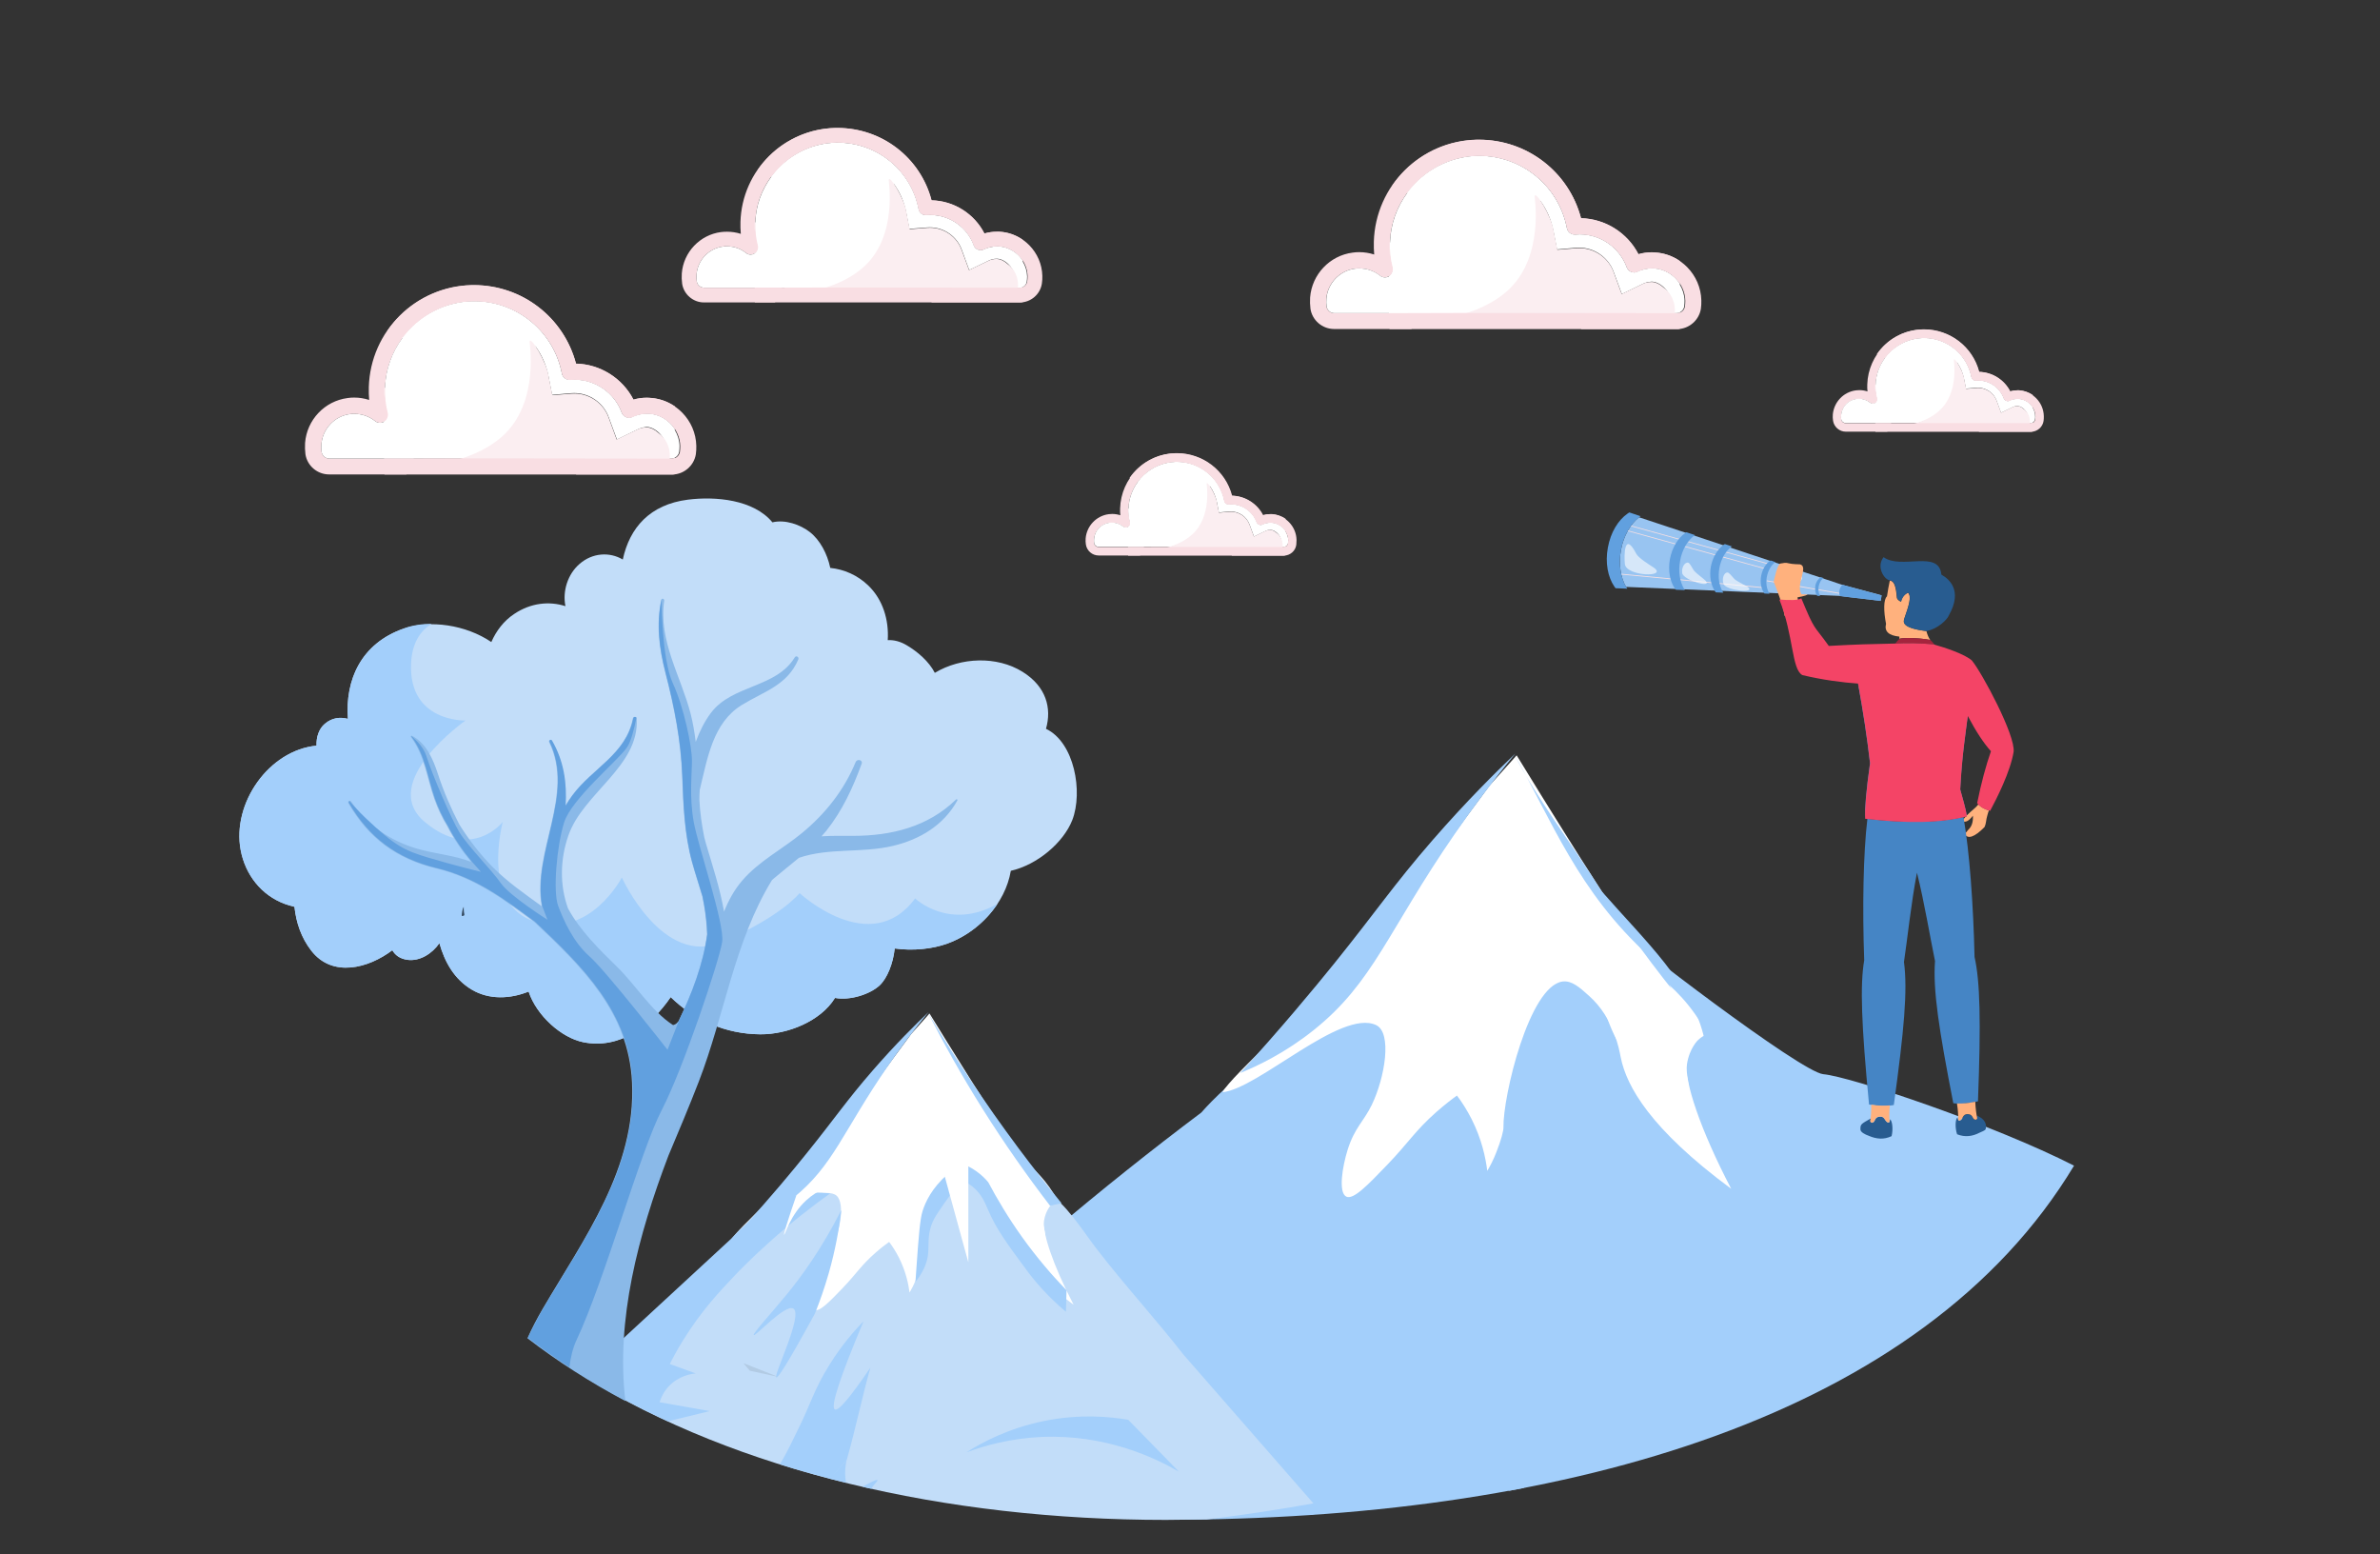 <?xml version="1.0" encoding="UTF-8" standalone="no"?><!DOCTYPE svg PUBLIC "-//W3C//DTD SVG 1.1//EN" "http://www.w3.org/Graphics/SVG/1.1/DTD/svg11.dtd"><svg width="100%" height="100%" viewBox="0 0 363 237" version="1.1" xmlns="http://www.w3.org/2000/svg" xmlns:xlink="http://www.w3.org/1999/xlink" xml:space="preserve" xmlns:serif="http://www.serif.com/" style="fill-rule:evenodd;clip-rule:evenodd;stroke-linejoin:round;stroke-miterlimit:2;"><rect x="0" y="0" width="363" height="237" fill="#333333" stroke="none"/><rect id="Plan-de-travail1" serif:id="Plan de travail1" x="0" y="0" width="362.815" height="236.983" style="fill:none;"/><g id="SvgjsG1142"><g><path d="M316.334,177.75c-12.168,-6.21 -33.984,-13.572 -38.25,-13.95c-3.384,-0.306 -30.024,-20.664 -32.22,-23.022c-0.144,1.152 11.052,22.95 8.676,24.48c-0.378,0.252 -0.666,0.27 -0.774,0.252c-1.782,-0.036 -2.97,-4.5 -3.348,-5.634c-1.008,-3.204 -4.14,-7.488 -13.392,-12.222c-1.98,0.99 -4.554,2.574 -7.128,5.04c-1.782,1.71 -3.132,3.42 -4.104,4.878c-2.088,3.006 -3.474,3.474 -4.356,3.33c-1.656,-0.27 -1.944,-2.7 -4.104,-4.878c-2.124,-2.142 -4.878,-2.844 -6.912,-3.114c-0.504,0.198 -12.006,4.716 -18.342,9.036c-2.754,1.872 -4.968,3.816 -4.968,3.816c-1.674,1.494 -2.988,2.862 -3.888,3.888c-7.524,5.652 -15.246,11.79 -23.094,18.45c-12.996,11.016 -24.588,21.996 -34.884,32.58c20.196,5.346 38.862,8.82 55.44,11.052c58.32,-0.468 112.608,-15.696 135.648,-53.982Z" style="fill:#a3cffb;"/><path d="M184.088,231.696c5.796,-0.702 11.214,-1.548 16.236,-2.448c-6.606,-7.56 -13.212,-15.12 -19.818,-22.68c-4.14,-5.328 -8.928,-10.512 -13.356,-16.272c-1.89,-2.466 -4.914,-7.272 -7.38,-8.298c-0.09,0.738 -0.666,5.328 -2.214,6.318c-0.252,0.162 -0.432,0.162 -0.504,0.162c-1.152,-0.018 -1.926,-2.898 -2.16,-3.654c-0.666,-2.07 -2.682,-4.842 -8.658,-7.884c-1.278,0.648 -2.934,1.656 -4.608,3.258c-1.152,1.098 -2.016,2.214 -2.646,3.15c-1.35,1.944 -2.25,2.25 -2.808,2.16c-1.08,-0.18 -1.26,-1.746 -2.646,-3.15c-1.368,-1.386 -3.15,-1.836 -4.464,-2.016c-2.79,-0.702 -9.558,4.608 -11.844,5.832c-0.558,0.306 -1.962,0.63 -3.654,1.584c-0.612,0.342 -1.098,0.666 -1.404,0.9c-5.202,4.806 -10.386,9.612 -15.57,14.418c-2.484,2.304 -4.95,4.608 -7.416,6.912c23.184,14.31 54.846,21.78 88.65,21.78c2.088,-0.018 4.176,-0.036 6.264,-0.072Z" style="fill:#c2ddf9;"/><path d="M139.088,190.098c0.486,0.036 0.954,-0.54 1.116,-0.72c0.666,-0.81 0.612,-1.836 0.612,-2.106c-0.054,-2.754 2.358,-9.666 5.832,-10.548c0.234,-0.054 0.828,-0.198 1.494,0c1.8,0.54 2.412,3.114 2.88,4.518c1.8,5.526 6.822,9.882 7.884,9.288c0.756,-0.432 0.846,-2.142 -0.288,-5.418c-1.188,-3.474 -1.656,-3.042 -0.306,-5.85c-2.034,-2.502 -3.582,-4.626 -4.626,-6.048c-1.062,-1.494 -2.88,-4.068 -9.27,-14.382c-1.134,-1.818 -2.052,-3.312 -2.646,-4.284c-0.918,1.026 -1.854,2.052 -2.772,3.096c-0.576,0.774 -1.458,1.962 -2.52,3.402c-6.282,8.514 -7.614,10.584 -9.81,13.41c-2.034,2.592 -5.202,6.156 -9.954,9.828c3.06,-0.288 10.152,-7.182 13.176,-5.76c2.376,1.116 0.378,4.752 -0.378,6.858c-0.81,2.232 -2.088,5.346 -2.178,7.848c0.918,-0.612 2.178,-1.512 3.546,-2.754c3.33,-3.024 4.356,-5.364 5.526,-5.058c1.494,0.306 1.368,4.59 2.682,4.68Z" style="fill:#fff;"/><path d="M159.23,186.192c0.252,-1.692 1.152,-2.52 1.152,-2.52c0.36,-0.324 0.702,-0.504 0.936,-0.594c-0.342,-0.648 -0.756,-1.332 -1.278,-2.07c-0.9,-1.26 -1.818,-2.232 -2.646,-2.988c0.18,0.27 0.396,0.684 0.324,1.152c-0.126,0.954 -1.386,1.71 -2.394,1.764c-1.692,0.108 -2.43,-1.368 -5.436,-3.888c-1.098,-0.918 -2.61,-1.638 -4.068,-1.674c-1.566,-0.054 -2.736,1.008 -3.78,2.034c-1.08,1.08 -1.638,2.178 -1.908,3.708c-0.252,1.53 -0.27,3.078 -0.684,4.572c-0.198,0.702 -1.134,0.99 -1.656,0.432c-0.234,-0.252 -0.522,-0.738 -0.828,-0.918c-0.36,-0.198 -0.864,-0.018 -1.242,0.09c-0.936,0.288 -1.8,0.756 -2.754,0.936c-0.63,0.108 -1.242,-0.252 -1.26,-0.954c-0.036,-1.8 0.342,-3.618 0.162,-5.4c-0.09,-0.936 -0.396,-1.872 -1.026,-2.574c-0.684,-0.774 -1.566,-0.666 -2.502,-0.558c-1.512,0.162 -3.024,0.27 -4.518,0.576c-0.162,0.036 -0.342,0.072 -0.504,0.108c-2.43,2.394 -10.836,9.9 -11.754,11.61c3.654,-0.36 12.15,-8.586 15.75,-6.894c1.674,0.792 0.918,5.4 -0.45,8.19c-0.846,1.728 -1.746,2.322 -2.466,4.59c-0.54,1.692 -0.972,4.392 -0.144,4.806c0.72,0.36 2.214,-1.17 4.248,-3.294c2.142,-2.232 2.808,-3.456 5.004,-5.382c0.846,-0.756 1.602,-1.314 2.106,-1.674c0.504,0.666 1.026,1.476 1.512,2.43c1.008,2.034 1.422,3.906 1.602,5.292c0.27,-0.45 0.612,-1.098 0.936,-1.908c0.486,-1.242 0.738,-2.232 0.72,-2.52c-0.072,-3.186 2.646,-14.526 6.066,-14.976c0.936,-0.126 1.746,0.594 2.736,1.494c2.538,2.286 3.078,5.508 3.222,6.3c0.594,2.97 3.042,7.344 11.34,13.464c-3.186,-6.12 -4.77,-11.034 -4.518,-12.762Z" style="fill:#fff;"/><path d="M126.65,225.504c0.882,-1.044 1.746,-2.07 2.502,-2.898c1.422,-5.04 2.196,-9.018 3.6,-14.058c-3.078,4.536 -4.878,6.66 -5.418,6.372c-0.702,-0.378 0.756,-4.842 4.374,-13.446c-1.35,1.386 -3.312,3.6 -5.202,6.642c-2.358,3.78 -2.934,6.138 -4.698,9.666c-0.756,1.494 -1.584,3.402 -2.862,5.508c2.502,0.792 5.076,1.53 7.704,2.214Zm1.674,-40.986c-2.97,5.85 -6.03,10.062 -8.316,12.852c-2.178,2.664 -5.256,6.012 -5.04,6.21c0.252,0.252 4.824,-4.824 6.048,-4.032c1.512,0.99 -3.114,10.26 -2.61,10.494c0.252,0.126 1.764,-2.196 5.886,-9.738c0.738,-1.836 1.458,-3.888 2.106,-6.138c1.008,-3.528 1.584,-6.786 1.926,-9.648Zm19.062,36.954c2.862,-1.062 6.786,-2.142 11.502,-2.358c9.9,-0.414 17.442,3.276 20.916,5.292c-2.574,-2.628 -5.148,-5.274 -7.722,-7.902c-2.808,-0.486 -7.344,-0.918 -12.762,0.162c-5.472,1.098 -9.522,3.276 -11.934,4.806Zm-30.186,-31.932c-2.826,2.538 -4.68,4.482 -5.094,4.914c-2.25,2.376 -5.148,5.418 -7.938,9.954c-0.918,1.476 -1.584,2.736 -2.016,3.582c1.314,0.486 2.646,0.972 3.96,1.44c-0.576,0.054 -2.61,0.324 -4.158,2.016c-0.792,0.864 -1.17,1.782 -1.35,2.376c2.556,0.45 5.094,0.9 7.65,1.35l-6.39,1.566c-4.572,-2.106 -8.91,-4.428 -12.978,-6.948l22.554,-20.826c2.52,-2.754 7.596,-7.398 13.896,-7.092c0.414,0.018 0.828,0.054 1.26,0.126c-2.448,1.746 -5.742,4.248 -9.396,7.542Zm26.91,-10.242c1.188,0.126 2.826,0.504 4.248,1.674c1.386,1.134 1.908,2.52 2.304,3.438c1.296,3.024 2.862,5.13 5.958,9.324c1.188,1.602 3.078,3.87 5.958,6.3c0.036,-1.098 0.054,-2.178 0.09,-3.276c-2.142,-2.214 -4.482,-4.914 -6.804,-8.154c-2.106,-2.952 -3.78,-5.778 -5.13,-8.316c-0.396,-0.486 -0.99,-1.098 -1.8,-1.674c-0.828,-0.594 -1.62,-0.954 -2.232,-1.17c-0.27,-0 -0.702,0.036 -1.17,0.252c-0.954,0.468 -1.332,1.386 -1.422,1.602Z" style="fill:#a3cffb;"/><path d="M146.864,179.64c-0.45,0.558 -1.062,1.35 -1.764,2.34c-1.764,2.466 -2.646,3.69 -3.024,4.788c-0.954,2.754 0.108,4.014 -1.188,6.732c-0.432,0.9 -0.918,1.548 -1.26,1.944c0.036,-0.432 0.072,-1.062 0.126,-1.818c0.36,-5.112 0.558,-7.686 0.954,-8.946c0.45,-1.422 1.404,-3.474 3.78,-5.598c0.792,0.18 1.584,0.378 2.376,0.558Z" style="fill:#a3cffb;"/><path d="M121.736,181.476c-1.872,5.436 -2.232,6.768 -2.142,6.804c0.144,0.054 0.9,-2.97 3.348,-5.22c1.8,-1.674 3.924,-2.376 5.598,-2.7c-2.268,0.36 -4.536,0.738 -6.804,1.116Z" style="fill:#fff;"/><path d="M113.42,187.074c4.23,-4.626 7.47,-8.55 9.612,-11.214c4.374,-5.418 6.084,-8.046 10.098,-12.654c3.474,-3.996 6.534,-7.02 8.496,-8.874c-2.322,2.826 -4.374,5.58 -6.174,8.19c-6.948,10.062 -8.334,15.246 -14.49,20.16c-2.916,2.322 -5.742,3.654 -7.542,4.392Z" style="fill:#a3cffb;"/><path d="M141.518,154.386c2.34,4.59 5.076,9.486 8.244,14.544c3.474,5.544 7.002,10.512 10.386,14.922c0.594,-0.126 1.17,-0.252 1.764,-0.378c-2.178,-2.664 -4.374,-5.454 -6.552,-8.37c-5.292,-7.11 -9.882,-14.076 -13.842,-20.718Z" style="fill:#a3cffb;"/><path d="M227.324,168.102c0.738,0.054 1.422,-0.792 1.656,-1.08c0.972,-1.206 0.918,-2.736 0.9,-3.15c-0.072,-4.086 3.51,-14.382 8.676,-15.678c0.36,-0.09 1.242,-0.306 2.214,0c2.682,0.81 3.582,4.608 4.266,6.732c2.682,8.208 10.134,14.688 11.718,13.806c1.134,-0.648 1.242,-3.204 -0.414,-8.064c-1.782,-5.166 -2.466,-4.518 -0.45,-8.712c-3.024,-3.726 -5.328,-6.876 -6.858,-9c-1.584,-2.232 -4.284,-6.066 -13.788,-21.402c-1.674,-2.7 -3.042,-4.932 -3.924,-6.372c-1.386,1.53 -2.754,3.06 -4.122,4.59c-0.864,1.152 -2.16,2.916 -3.744,5.058c-9.342,12.672 -11.322,15.75 -14.598,19.926c-3.024,3.87 -7.722,9.144 -14.796,14.616c4.554,-0.45 15.102,-10.674 19.584,-8.568c3.528,1.674 0.576,7.074 -0.558,10.188c-1.206,3.312 -3.114,7.956 -3.24,11.664c1.368,-0.9 3.24,-2.25 5.274,-4.086c4.95,-4.482 6.48,-7.974 8.226,-7.524c2.232,0.558 2.034,6.93 3.978,7.056Z" style="fill:#fff;"/><path d="M257.294,162.306c0.378,-2.52 1.728,-3.744 1.728,-3.744c0.522,-0.486 1.062,-0.738 1.386,-0.882c-0.504,-0.954 -1.134,-1.998 -1.89,-3.06c-1.314,-1.872 -2.718,-3.33 -3.942,-4.428c0.27,0.396 0.594,1.026 0.486,1.728c-0.198,1.422 -2.052,2.538 -3.564,2.628c-2.52,0.144 -3.618,-2.034 -8.082,-5.778c-1.62,-1.368 -3.888,-2.43 -6.03,-2.502c-2.304,-0.072 -4.068,1.494 -5.634,3.024c-1.62,1.62 -2.448,3.258 -2.826,5.508c-0.378,2.268 -0.396,4.572 -1.008,6.804c-0.288,1.044 -1.692,1.458 -2.466,0.648c-0.342,-0.378 -0.774,-1.098 -1.224,-1.368c-0.54,-0.288 -1.296,-0.036 -1.836,0.126c-1.386,0.414 -2.664,1.134 -4.104,1.386c-0.936,0.162 -1.854,-0.396 -1.872,-1.422c-0.036,-2.682 0.522,-5.364 0.234,-8.046c-0.144,-1.386 -0.594,-2.772 -1.53,-3.834c-1.008,-1.152 -2.34,-0.99 -3.726,-0.828c-2.232,0.234 -4.5,0.396 -6.714,0.864c-0.252,0.054 -0.504,0.108 -0.756,0.162c-3.6,3.546 -16.11,14.724 -17.478,17.262c5.454,-0.522 18.072,-12.762 23.436,-10.242c2.484,1.17 1.35,8.028 -0.666,12.186c-1.26,2.574 -2.61,3.456 -3.672,6.822c-0.792,2.52 -1.458,6.516 -0.216,7.146c1.08,0.54 3.276,-1.746 6.3,-4.896c3.204,-3.33 4.194,-5.13 7.452,-8.01c1.278,-1.116 2.376,-1.962 3.132,-2.502c0.756,0.99 1.53,2.196 2.25,3.618c1.512,3.006 2.124,5.814 2.376,7.866c0.396,-0.666 0.918,-1.62 1.386,-2.844c0.738,-1.836 1.098,-3.312 1.08,-3.762c-0.09,-4.752 3.924,-21.582 9.018,-22.266c1.404,-0.18 2.592,0.882 4.068,2.214c3.78,3.384 4.572,8.19 4.806,9.36c0.882,4.41 4.518,10.926 16.848,20.034c-4.77,-9.108 -7.128,-16.398 -6.75,-18.972Z" style="fill:#fff;"/><path d="M189.164,163.62c6.282,-6.894 11.106,-12.708 14.31,-16.668c6.498,-8.064 9.054,-11.97 15.012,-18.828c5.166,-5.94 9.702,-10.422 12.636,-13.212c-3.456,4.194 -6.498,8.28 -9.18,12.168c-10.332,14.958 -12.402,22.662 -21.546,29.97c-4.356,3.492 -8.55,5.472 -11.232,6.57Z" style="fill:#a3cffb;"/><path d="M230.942,115.002c3.474,6.822 8.622,13.374 13.356,20.916c6.534,7.488 13.932,14.202 15.678,22.644c0.882,-0.18 0.432,-0.09 1.314,-0.288c1.836,-5.058 -4.824,-7.398 -9.738,-12.456c-10.872,-9.81 -14.94,-20.88 -20.61,-30.816Z" style="fill:#a3cffb;"/><path d="M113.384,207.864c1.782,0.702 3.564,1.404 5.346,2.106c-1.458,-0.324 -2.916,-0.63 -4.374,-0.954c-0.342,-0.396 -0.666,-0.774 -0.972,-1.152Z" style="fill:#b2cbe4;"/><path d="M223.706,215.586c-6.912,-7.866 -10.548,-11.664 -10.908,-11.358c-0.378,0.306 2.79,5.022 9.504,14.166c-7.056,0.936 -14.13,1.872 -21.186,2.808c6.534,0.342 14.418,1.422 23.04,4.05c2.124,0.648 4.14,1.332 6.048,2.07c0.756,-0.144 1.512,-0.27 2.25,-0.432c-2.916,-3.762 -5.832,-7.524 -8.748,-11.304Z" style="fill:#a3cffb;"/><path d="M142.778,174.6c1.638,5.958 3.276,11.934 4.914,17.892l0,-16.506c-1.638,-0.468 -3.276,-0.918 -4.914,-1.386Z" style="fill:#fff;"/><path d="M132.914,227.016c0.054,-0.108 0.09,-0.198 0.162,-0.288c0.306,-0.468 0.846,-0.9 0.756,-1.026c-0.126,-0.162 -1.116,0.378 -2.268,1.008c0.45,0.108 0.9,0.198 1.35,0.306Zm-3.888,-0.918c-0.072,-0.432 -0.108,-0.882 -0.126,-1.386c-0,-0.828 0.108,-1.548 0.234,-2.106l-2.574,2.88c0.828,0.198 1.638,0.414 2.466,0.612Z" style="fill:#a3cffb;"/><path d="M159.536,111.132c0.9,-3.15 0.036,-6.444 -3.582,-8.694c-3.906,-2.43 -9.396,-2.232 -13.374,0.162c-0.9,-1.746 -2.628,-3.222 -4.266,-4.194c-0.99,-0.594 -1.98,-0.846 -2.916,-0.792c0.198,-3.078 -0.738,-6.174 -2.952,-8.316c-1.656,-1.602 -3.708,-2.484 -5.814,-2.7c-0.45,-2.16 -1.566,-4.248 -3.096,-5.454c-1.476,-1.152 -3.798,-1.962 -5.724,-1.494c-2.862,-3.474 -8.676,-3.996 -12.906,-3.456c-5.778,0.738 -8.874,4.266 -9.918,9.126c-1.998,-1.188 -4.626,-1.044 -6.588,0.666c-1.8,1.548 -2.628,4.14 -2.16,6.444c-2.484,-0.792 -5.292,-0.504 -7.812,1.188c-1.602,1.062 -2.736,2.574 -3.492,4.284c-3.87,-2.628 -9.378,-3.438 -13.374,-2.034c-6.462,2.232 -8.946,7.776 -8.496,13.752c-1.188,-0.306 -2.412,-0.198 -3.528,0.756c-0.918,0.774 -1.314,2.052 -1.26,3.33c-7.29,0.702 -12.906,8.802 -11.574,15.912c0.702,3.744 3.132,6.894 6.75,8.226c0.45,0.162 0.954,0.306 1.458,0.432c0.252,2.412 1.044,4.734 2.556,6.678c3.222,4.176 8.73,2.7 12.366,-0.054c0.45,0.756 1.152,1.296 2.286,1.458c1.89,0.27 3.798,-0.936 4.896,-2.538c0.81,2.862 2.25,5.49 4.95,7.092c2.646,1.566 5.85,1.422 8.658,0.288c1.224,3.69 5.022,7.056 8.334,7.722c5.526,1.116 10.278,-2.412 13.338,-6.876c3.582,3.51 8.37,5.634 13.662,5.67c4.176,0.036 9.216,-1.998 11.394,-5.544c2.34,0.432 5.364,-0.576 6.804,-1.908c1.17,-1.098 2.07,-3.366 2.304,-5.634c2.79,0.396 5.76,0.072 8.01,-0.738c4.752,-1.71 8.856,-6.084 9.702,-11.106c4.05,-0.918 8.028,-4.302 9.378,-7.74c1.656,-4.302 0.324,-11.844 -4.014,-13.914Z" style="fill:#c2ddf9;"/><path d="M139.574,136.998c-6.786,9.216 -17.622,-0.81 -17.622,-0.81c0,0 -2.718,3.528 -11.79,7.452c-9.09,3.924 -15.318,-9.828 -15.318,-9.828c0,0 -4.824,9.288 -13.212,6.732c-8.388,-2.556 -4.95,-15.21 -4.95,-15.21c0,0 -4.716,6.03 -11.898,0c-7.2,-6.03 6.21,-15.462 6.21,-15.462c0,0 -8.676,0.27 -8.298,-8.676c0.144,-3.258 1.494,-5.076 3.15,-6.066c-1.494,0 -2.934,0.216 -4.212,0.684c-6.534,2.286 -9.018,7.83 -8.568,13.806c-1.188,-0.306 -2.412,-0.198 -3.528,0.756c-0.918,0.774 -1.314,2.052 -1.26,3.33c-7.29,0.702 -12.906,8.802 -11.574,15.912c0.702,3.744 3.132,6.894 6.75,8.226c0.45,0.162 0.954,0.306 1.458,0.432c0.252,2.412 1.044,4.734 2.556,6.678c3.222,4.176 8.73,2.7 12.366,-0.054c0.45,0.756 1.152,1.296 2.286,1.458c1.89,0.27 3.798,-0.936 4.896,-2.538c0.81,2.862 2.25,5.49 4.95,7.092c2.646,1.566 5.85,1.422 8.658,0.288c1.224,3.69 5.022,7.056 8.334,7.722c5.526,1.116 10.278,-2.412 13.338,-6.876c3.582,3.51 8.37,5.634 13.662,5.67c4.176,0.036 9.216,-1.998 11.394,-5.544c2.34,0.432 5.364,-0.576 6.804,-1.908c1.17,-1.098 2.07,-3.366 2.304,-5.634c2.79,0.396 5.76,0.072 8.01,-0.738c3.042,-1.098 5.832,-3.294 7.668,-6.066c-7.362,4.158 -12.564,-0.828 -12.564,-0.828Z" style="fill:#a3cffb;"/><path d="M101.936,176.256c1.584,-3.762 3.168,-7.506 4.644,-11.322c3.924,-10.134 5.436,-21.402 11.16,-30.726c0.108,-0.09 0.198,-0.18 0.306,-0.27c1.26,-1.062 2.556,-2.088 3.816,-3.132c4.59,-1.566 9.522,-0.684 14.328,-1.818c4.122,-0.972 7.758,-3.168 9.828,-6.93c0.072,-0.126 -0.09,-0.252 -0.198,-0.144c-4.302,4.176 -9.864,5.544 -15.732,5.544c-1.548,0 -3.186,-0.036 -4.788,0.072c0.252,-0.288 0.504,-0.576 0.756,-0.882c2.412,-3.024 4.05,-6.57 5.364,-10.188c0.216,-0.576 -0.684,-0.81 -0.918,-0.252c-1.746,4.248 -4.59,7.848 -8.136,10.782c-3.024,2.502 -6.588,4.284 -9.18,7.308c-1.206,1.404 -2.07,3.006 -2.754,4.716c-0.612,-3.546 -1.746,-6.948 -2.772,-10.422c-0.09,-0.324 -0.18,-0.63 -0.252,-0.954c-0.36,-1.836 -0.648,-3.708 -0.738,-5.688c0,-0.504 0.018,-1.008 0.054,-1.494c1.188,-4.86 1.998,-10.242 6.426,-12.96c3.42,-2.088 6.912,-2.988 8.604,-6.93c0.162,-0.36 -0.324,-0.684 -0.54,-0.324c-2.862,4.698 -9.522,4.14 -12.78,8.46c-0.954,1.26 -1.71,2.772 -2.322,4.428c-0.18,-1.44 -0.414,-2.862 -0.774,-4.284c-1.494,-5.76 -4.932,-11.106 -4.032,-17.262c0.036,-0.288 -0.378,-0.414 -0.45,-0.126c-0.792,3.798 -0.342,7.38 0.612,11.106c1.368,5.31 2.358,10.296 2.574,15.804c0.162,4.41 0.324,8.838 1.494,13.104c0.486,1.782 1.08,3.51 1.584,5.238c0.072,0.414 0.162,0.828 0.234,1.224c0.27,1.53 0.432,3.042 0.486,4.554c-0.612,4.554 -2.322,9 -4.338,13.212c-0.18,0.234 -0.36,0.432 -0.594,0.522c-0.09,0.036 -0.162,0.072 -0.252,0.09c-3.33,-2.142 -5.778,-6.21 -8.568,-8.91c-2.826,-2.754 -5.634,-5.544 -7.452,-8.874c-1.296,-3.564 -1.206,-7.524 0.054,-11.124c2.232,-6.444 10.818,-10.548 10.422,-17.766c-0.018,-0.324 -0.522,-0.432 -0.594,-0.072c-1.098,5.508 -6.192,7.578 -9.27,11.754c-0.378,0.504 -0.72,1.044 -1.044,1.584c0.198,-3.474 -0.252,-6.804 -2.088,-9.954c-0.144,-0.234 -0.486,-0.036 -0.36,0.216c3.924,8.082 -2.646,16.776 -1.134,25.02c-2.556,-1.854 -5.166,-3.654 -7.416,-5.904c-1.998,-2.016 -3.672,-4.212 -5.148,-6.552c-1.26,-2.448 -2.358,-4.914 -3.258,-7.686c-0.756,-2.286 -1.746,-4.662 -3.96,-5.85c-0.108,-0.054 -0.252,0.072 -0.18,0.18c2.124,2.88 2.43,6.156 3.582,9.45c0.504,1.422 1.152,2.826 1.962,4.14c1.008,1.962 2.25,3.78 3.654,5.454c-2.646,-1.008 -5.454,-1.206 -8.154,-1.98c-4.176,-1.188 -7.686,-3.618 -10.134,-7.2c-0.18,-0.27 -0.594,-0.036 -0.432,0.252c3.078,5.346 7.398,8.496 13.392,9.936c5.958,1.422 10.386,4.788 14.994,8.19c7.29,6.876 14.364,13.77 14.868,24.426c0.63,13.086 -7.344,23.832 -13.626,34.542c-0.864,1.476 -1.638,2.97 -2.322,4.482c4.554,3.51 9.558,6.714 14.94,9.576c-1.476,-12.312 1.944,-25.29 6.552,-37.386Z" style="fill:#8ab9e8;"/><path d="M105.806,125.334c-0.684,-3.798 -0.27,-7.182 -0.27,-9.36c0,-2.178 -1.224,-8.136 -2.916,-11.79c-1.692,-3.654 -1.728,-12.762 -1.728,-12.762c-0.792,3.798 -0.342,7.38 0.612,11.106c1.368,5.31 2.358,10.296 2.574,15.804c0.162,4.41 0.324,8.838 1.494,13.104c0.486,1.782 1.08,3.51 1.584,5.238c0.072,0.414 0.162,0.828 0.234,1.224c0.27,1.53 0.432,3.042 0.486,4.554c-0.612,4.554 -2.322,9 -4.338,13.212l-1.728,4.41c0,-0 -9.45,-12.096 -11.898,-14.238c-2.448,-2.142 -3.96,-5.49 -4.788,-7.722c-0.81,-2.232 -0.198,-9.144 0.918,-12.708c1.116,-3.564 8.136,-9.36 9.558,-11.394c0.63,-0.9 1.116,-2.772 1.476,-4.608c-0.162,-0.144 -0.432,-0.126 -0.486,0.126c-1.098,5.508 -6.192,7.578 -9.27,11.754c-0.378,0.504 -0.72,1.044 -1.044,1.584c0.198,-3.474 -0.252,-6.804 -2.088,-9.954c-0.144,-0.234 -0.486,-0.036 -0.36,0.216c3.924,8.082 -2.646,16.776 -1.134,25.02l0.81,2.106c0,-0 -5.778,-3.654 -7.11,-5.58c-1.332,-1.926 -4.986,-5.598 -6.3,-7.722c-1.314,-2.142 -4.176,-8.856 -5.076,-11.7c-0.396,-1.206 -1.332,-2.232 -2.268,-3.006c-0.018,0.036 -0.018,0.054 0.018,0.09c2.124,2.88 2.43,6.156 3.582,9.45c0.504,1.422 1.152,2.826 1.962,4.14c1.008,1.962 2.25,3.78 3.654,5.454l1.386,1.566c0,-0 -4.176,-1.008 -7.938,-2.142c-3.762,-1.116 -5.184,-1.836 -9.576,-5.994c-1.224,-1.17 -2.016,-2.034 -2.538,-2.682c-0.09,0.072 -0.144,0.18 -0.072,0.306c3.078,5.346 7.398,8.496 13.392,9.936c5.958,1.422 10.386,4.788 14.994,8.19c7.29,6.876 14.364,13.77 14.868,24.426c0.63,13.086 -7.344,23.832 -13.626,34.542c-0.864,1.476 -1.638,2.97 -2.322,4.482c2.016,1.566 4.14,3.06 6.318,4.482c0.18,-1.566 0.522,-2.952 1.062,-4.104c4.338,-9.216 9.756,-28.89 13.014,-35.118c3.258,-6.246 8.82,-22.914 9.216,-25.632c0.414,-2.718 -3.654,-14.508 -4.338,-18.306Z" style="fill:#61a0df;"/><path d="M70.418,139.662c0.018,-0.27 0.072,-0.972 0.306,-1.386c0,0 -0.018,0.72 0.09,1.098c0.108,0.36 -0.396,0.288 -0.396,0.288Z" style="fill:#34495e;"/><path d="M274.016,91.116c1.332,-0.234 1.656,-0.378 1.692,-0.558c0.054,-0.198 -0.63,-0.918 -1.242,-0.846c-0.612,0.054 -0.9,1.026 -0.45,1.404Z" style="fill:#ffb17d;"/><path d="M247.232,83.862c0.396,-2.16 1.458,-3.96 2.754,-4.986l6.192,2.052l10.44,3.474l9,2.988l5.238,1.746l6.12,1.638l-0.054,0.378l-0.09,0.468l-6.354,-0.756l-5.472,-0.234l-9.486,-0.396l-10.998,-0.468l-6.516,-0.27c-0.828,-1.422 -1.17,-3.474 -0.774,-5.634Z" style="fill:#98c4f1;"/><path d="M248.834,80.154c-0.036,-0.018 -0.072,0.018 -0.072,0.036c0,0.036 0.018,0.072 0.036,0.072l20.7,5.724c0.036,0 0.072,-0.018 0.072,-0.036c0,-0.036 -0.018,-0.072 -0.036,-0.072l-20.7,-5.724Zm-0.522,0.738c-0.036,0 -0.072,0.018 -0.072,0.036c0,0.036 0.018,0.072 0.036,0.072l20.754,5.724c0.036,0 0.072,-0.018 0.072,-0.036c0,-0.036 -0.018,-0.072 -0.036,-0.072l-20.754,-5.724Zm-0.936,6.606c-0.036,0 -0.072,0.018 -0.072,0.054c-0,0.036 0.018,0.072 0.054,0.072l21.402,2.034c0.036,0 0.072,-0.018 0.072,-0.054c-0,-0.036 -0.018,-0.072 -0.054,-0.072l-21.402,-2.034Zm22.14,1.008c-0.036,0 -0.072,0.018 -0.072,0.054c-0,0.036 0.018,0.072 0.054,0.072l11.034,1.908c0.036,0 0.072,-0.018 0.072,-0.054c-0,-0.036 -0.018,-0.072 -0.054,-0.072l-11.034,-1.908Z" style="fill:#f4dfe3;"/><path d="M248.258,78.3c0.09,-0.054 0.162,-0.108 0.252,-0.162l1.71,0.576c-0.072,0.054 -0.162,0.108 -0.234,0.18c-1.314,1.044 -2.358,2.826 -2.754,4.986c-0.396,2.16 -0.054,4.212 0.81,5.652c0.054,0.09 0.108,0.162 0.162,0.234l-1.8,-0.072c-0.054,-0.072 -0.126,-0.162 -0.18,-0.252c-0.99,-1.44 -1.422,-3.636 -0.99,-5.94c0.414,-2.322 1.584,-4.212 3.024,-5.202Zm8.766,2.988c0.072,-0.036 0.126,-0.09 0.198,-0.126l1.296,0.432c-0.054,0.036 -0.108,0.09 -0.18,0.126c-0.99,0.792 -1.8,2.142 -2.088,3.798c-0.306,1.638 -0.036,3.204 0.612,4.284c0.036,0.054 0.072,0.126 0.108,0.18l-1.368,-0.054c-0.054,-0.054 -0.09,-0.126 -0.144,-0.18c-0.756,-1.098 -1.08,-2.754 -0.756,-4.518c0.342,-1.746 1.224,-3.186 2.322,-3.942Zm5.886,1.782c0.054,-0.036 0.108,-0.072 0.162,-0.108l1.08,0.36c-0.054,0.036 -0.09,0.072 -0.144,0.108c-0.846,0.666 -1.512,1.8 -1.764,3.186c-0.252,1.386 -0.036,2.682 0.504,3.6c0.036,0.054 0.072,0.108 0.09,0.162l-1.152,-0.054c-0.036,-0.054 -0.072,-0.108 -0.108,-0.162c-0.63,-0.918 -0.9,-2.322 -0.63,-3.798c0.288,-1.44 1.044,-2.664 1.962,-3.294Zm7.038,2.466c0.036,-0.018 0.072,-0.054 0.108,-0.072l0.738,0.252c-0.036,0.018 -0.072,0.054 -0.108,0.072c-0.576,0.45 -1.026,1.242 -1.206,2.178c-0.18,0.936 -0.018,1.836 0.342,2.466c0.018,0.036 0.036,0.072 0.072,0.108l-0.774,-0.036c-0.036,-0.036 -0.054,-0.072 -0.072,-0.108c-0.432,-0.63 -0.612,-1.584 -0.432,-2.592c0.198,-1.008 0.702,-1.836 1.332,-2.268Zm7.704,2.502c0.018,-0.018 0.036,-0.036 0.054,-0.036l0.414,0.144c-0.018,0.018 -0.036,0.036 -0.054,0.036c-0.324,0.252 -0.576,0.702 -0.684,1.242c-0.09,0.54 -0.018,1.044 0.198,1.404c0.018,0.018 0.018,0.036 0.036,0.054l-0.45,-0.018c-0.018,-0.018 -0.036,-0.036 -0.036,-0.054c-0.252,-0.36 -0.342,-0.9 -0.252,-1.476c0.09,-0.576 0.432,-1.044 0.774,-1.296Zm5.166,1.638l4.158,1.116l-0.054,0.378l-0.09,0.468l-4.248,-0.504l-1.962,-0.234c-0.09,-0.252 -0.126,-0.558 -0.072,-0.864c0.072,-0.342 0.234,-0.648 0.45,-0.864l1.818,0.504Z" style="fill:#61a0df;"/><path d="M274.466,88.686c1.278,-0.882 -0.792,-1.494 -1.89,-1.692c-3.168,-0.558 0.792,2.448 1.89,1.692Zm-26.64,-2.682c-0.126,-1.224 -0.126,-5.13 1.728,-1.584c0.36,0.702 2.052,1.71 2.61,2.088c2.412,1.584 -4.14,1.422 -4.338,-0.504Zm8.748,1.386c-0.162,-1.152 0.684,-1.908 1.08,-1.476c0.288,0.306 0.522,0.9 0.792,1.188c0.252,0.306 1.53,1.26 1.71,1.458c1.062,1.224 -3.438,-0.108 -3.582,-1.17Zm6.3,1.638c-0.36,-1.098 0.324,-1.998 0.792,-1.656c0.342,0.252 0.684,0.774 0.99,1.026c0.306,0.252 1.728,0.954 1.944,1.134c1.278,1.008 -3.384,0.522 -3.726,-0.504Z" style="fill:#fff;fill-opacity:0.6;"/><path d="M289.694,97.416c0.396,-0.198 2.538,-0.216 4.698,0.162c-0.234,-0.342 -0.432,-0.792 -0.576,-1.35c-3.852,-0.468 -3.51,-1.422 -3.384,-1.854c0.72,-2.088 1.152,-3.402 0.576,-3.996c-0.288,0.144 -0.882,0.468 -1.08,1.386c-0.252,-0.144 -0.558,-0.324 -0.612,-0.594c-0.108,-0.828 -0.144,-2.538 -1.08,-2.646c-0.162,0.756 -0.306,1.566 -0.432,2.412c-0.522,0.45 -0.54,2.178 -0.144,4.194c-0.288,1.134 0.396,1.782 2.034,1.944l0,0.342Z" style="fill:#ffb17d;"/><path d="M290.45,94.374c-0.126,0.432 -0.468,1.404 3.384,1.854c1.71,-0.306 3.186,-1.764 3.42,-2.412c2.142,-3.816 0,-5.544 -1.152,-6.192c-0.36,-3.87 -6.102,-0.702 -8.82,-2.664c-1.17,1.494 0.126,3.474 0.99,3.546c0.954,0.108 0.972,1.836 1.08,2.646c0.054,0.27 0.36,0.45 0.612,0.594c0.216,-0.918 0.81,-1.242 1.08,-1.386c0.558,0.63 0.126,1.944 -0.594,4.014Z" style="fill:#285c90;"/><path d="M294.41,97.578c0.216,0.198 0.432,0.432 0.648,0.72l-0.126,-0.036c-1.8,-0.18 -3.744,-0.234 -5.85,-0.144c0.198,-0.288 0.432,-0.522 0.63,-0.702c0.378,-0.18 2.538,-0.216 4.698,0.162Z" style="fill:#a5243d;"/><path d="M301.736,122.67c-0.432,0.558 -0.954,0.864 -1.782,1.692l0.018,0.09l-0.126,0.036c-0.18,0.198 -0.378,0.414 -0.594,0.666c0.45,0.342 1.008,0.09 1.656,-0.774c0.054,0.936 -0.162,1.638 -0.666,2.106c-0.252,0.306 -0.45,0.54 -0.594,0.702c0.504,0.81 1.512,0.468 3.024,-1.062c0.288,-0.594 0.234,-1.152 0.414,-1.692c0.072,-0.27 0.144,-0.54 0.252,-0.846c-0.648,-0.216 -1.17,-0.504 -1.602,-0.918Z" style="fill:#ffb17d;"/><path d="M299.468,124.578c0.918,5.202 1.512,13.41 1.692,21.348c0.846,3.744 0.99,9.774 0.522,22.014c-1.44,0.342 -2.7,0.432 -3.762,0.288c-2.214,-11.34 -3.114,-17.262 -2.79,-21.69c-0.666,-3.15 -1.62,-8.964 -2.754,-13.464c-0.882,4.572 -1.494,10.404 -1.98,13.608c0.576,4.41 0.018,10.368 -1.548,21.816c-1.062,0.216 -2.322,0.18 -3.78,-0.072c-1.17,-12.186 -1.386,-18.216 -0.738,-21.996c-0.288,-8.01 -0.144,-16.326 0.486,-21.564c6.012,0.684 10.908,0.576 14.652,-0.288Z" style="fill:#4585c5;"/><path d="M288.272,170.676c0.36,0.27 0.486,1.566 0.234,2.574c-1.17,0.558 -2.322,0.45 -3.474,-0.054c-0.576,-0.198 -1.278,-0.558 -1.278,-0.972c0,-0.774 0.018,-0.792 1.584,-1.674c-0.018,0.162 -0.036,0.306 -0.072,0.432c0.072,0.18 0.216,0.324 0.486,0.144c0.288,-0.198 0.162,-0.81 1.008,-0.846c0.684,-0.036 0.72,0.63 1.062,0.828c0.36,0.252 0.432,-0.144 0.45,-0.432Zm10.296,-0.288c-0.36,0.288 -0.396,1.602 -0.072,2.574c1.206,0.486 2.358,0.324 3.456,-0.252c0.18,-0.09 0.846,-0.324 0.9,-0.522c0.18,-0.666 -0.018,-1.548 -1.368,-2.088c0.036,0.162 0.054,0.306 0.09,0.432c-0.072,0.18 -0.198,0.324 -0.468,0.162c-0.288,-0.18 -0.216,-0.81 -1.044,-0.792c-0.684,0.018 -0.666,0.666 -1.008,0.9c-0.36,0.252 -0.45,-0.126 -0.486,-0.414Z" style="fill:#285c90;"/><path d="M288.236,168.552c-0.09,0.972 -0.108,1.8 -0.036,2.484c-0.054,0.126 -0.18,0.198 -0.396,0.054c-0.342,-0.216 -0.36,-0.864 -1.062,-0.828c-0.828,0.036 -0.72,0.648 -1.008,0.846c-0.27,0.18 -0.414,0.054 -0.486,-0.144c0.108,-0.594 0.162,-1.44 0.162,-2.52c1.062,0.18 1.998,0.198 2.826,0.108Zm10.242,-0.288c0.144,0.972 0.216,1.8 0.18,2.484c0.072,0.126 0.18,0.18 0.396,0.036c0.324,-0.234 0.324,-0.882 1.008,-0.9c0.828,0 0.756,0.612 1.044,0.792c0.27,0.162 0.414,0.018 0.468,-0.162c-0.144,-0.594 -0.252,-1.422 -0.306,-2.52c-1.026,0.234 -1.962,0.306 -2.79,0.27Z" style="fill:#ffb17d;"/><path d="M283.376,104.202c1.782,5.184 3.006,9.198 3.636,12.042c2.142,1.404 3.636,2.43 4.5,3.096c-3.006,-1.584 -4.86,-2.574 -5.562,-2.952c-0.648,1.746 -1.152,4.554 -1.494,8.442c-0.072,-1.494 0.18,-4.302 0.756,-8.46c-0.45,-3.924 -1.062,-7.974 -1.836,-12.168Zm-7.308,-6.048c-0.576,0.306 -1.008,0.648 -1.332,1.026c0.702,-0.288 1.458,-0.486 2.304,-0.594c-0.342,-0.162 -0.666,-0.306 -0.972,-0.432Zm24.3,8.982c-0.018,0.432 -0.09,1.098 -0.252,2.016c-0.288,2.448 -0.882,5.904 -1.152,11.214c0.324,1.26 0.864,2.898 1.008,4.086c-0.09,0.018 -0.162,0.036 -0.252,0.054c-0.198,-0.864 -0.63,-2.052 -1.296,-3.564c-0.252,0.18 -0.954,0.468 -2.124,0.846c0.504,-0.468 1.008,-0.936 1.512,-1.368c0.774,-5.184 1.62,-9.612 2.556,-13.284Z" style="fill:#4a8aca;"/><path d="M272.18,93.906c0.018,-1.08 -1.656,-5.202 -1.656,-5.202c0,0 0.54,-2.7 1.026,-2.772c0.504,-0.072 0.756,-0.18 1.26,-0.036c0.504,0.144 1.746,0.162 1.746,0.162c1.368,0.378 -0.774,3.168 0.234,4.59c0.234,0.324 -0.666,0.18 -0.63,0.432c0.018,0.162 0.126,0.846 0.27,1.854l-2.25,0.972Z" style="fill:#ffb17d;"/><path d="M300.746,100.71c-1.08,-0.954 -4.068,-1.962 -5.832,-2.448c-1.836,-0.18 -3.852,-0.234 -6.012,-0.126c-3.672,0.072 -5.76,0.126 -9.972,0.36c-2.412,-3.384 -2.034,-2.07 -4.194,-7.272c-0.414,0.324 -1.728,0.324 -3.348,0.198c2.196,5.49 1.854,10.62 3.51,11.52c3.15,0.756 6.192,1.134 8.496,1.296c0.774,4.194 1.386,8.244 1.836,12.15c-0.576,4.14 -0.828,6.966 -0.756,8.46c6.462,0.774 11.646,0.648 15.516,-0.36c-0.144,-1.17 -0.684,-2.826 -1.008,-4.086c0.27,-5.31 0.846,-8.766 1.152,-11.214c1.26,2.376 2.448,4.176 3.528,5.364c-0.756,2.16 -1.476,4.806 -2.106,7.92c0.468,0.594 1.134,0.972 1.98,1.17c0.972,-1.8 3.078,-5.94 3.582,-8.982c0.324,-2.484 -4.824,-12.096 -6.372,-13.95Z" style="fill:#f44466;"/><g><path d="M102.512,72.36l-14.634,0c-0.144,-0.414 -0.306,-0.828 -0.504,-1.224l14.238,0c0.144,-0.432 0.216,-0.828 0.27,-1.224l0.63,0c0.162,0 0.306,-0.036 0.432,-0.09l0,2.484c-0.144,0.036 -0.288,0.054 -0.432,0.054Zm-40.536,0c0.306,-0.846 0.684,-1.674 1.134,-2.43l-12.87,0c-0.594,0 -1.098,-0.432 -1.188,-1.008c-0.054,-0.378 -0.072,-0.774 -0.036,-1.17c0.18,-2.358 2.016,-4.302 4.356,-4.608c0.234,-0.036 0.45,-0.036 0.684,-0.036c1.152,0 2.25,0.378 3.15,1.098c0.216,0.18 0.486,0.27 0.756,0.27c0.234,0 0.45,-0.072 0.666,-0.198c0.432,-0.288 0.648,-0.81 0.522,-1.332c-0.324,-1.224 -0.45,-2.52 -0.414,-3.816c0.216,-7.128 6.21,-13.05 13.338,-13.194l0.288,0c6.516,0 12.114,4.59 13.374,11.016c0.108,0.576 0.612,0.99 1.206,0.99l0.09,0c0.234,-0.018 0.432,-0.036 0.648,-0.036c3.204,0 6.084,2.016 7.182,5.022c0.126,0.324 0.36,0.576 0.684,0.702c0.144,0.054 0.306,0.09 0.45,0.09c0.18,0 0.36,-0.036 0.522,-0.126c0.684,-0.324 1.422,-0.504 2.196,-0.504l0.252,0c1.656,0.09 3.114,1.008 3.978,2.34l0,-3.456c-1.116,-0.774 -2.43,-1.242 -3.87,-1.314c-0.126,0 -0.252,-0.018 -0.396,-0.018c-0.702,0 -1.404,0.09 -2.07,0.288c-1.674,-3.258 -5.04,-5.4 -8.766,-5.49c-1.854,-7.038 -8.208,-11.97 -15.57,-11.97l-0.306,0c-8.55,0.18 -15.462,7.002 -15.714,15.552c-0.018,0.666 0,1.314 0.054,1.962c-0.738,-0.234 -1.494,-0.36 -2.286,-0.36c-0.324,0 -0.666,0.018 -1.008,0.072c-3.492,0.45 -6.21,3.33 -6.48,6.84c-0.036,0.576 -0.018,1.152 0.054,1.728c0.27,1.764 1.818,3.078 3.6,3.078l11.79,0l0,0.018Z" style="fill:#f9dee3;"/><path d="M98.03,65.196c-0.216,0.054 -0.414,0.126 -0.63,0.216l-3.222,1.566l0,-0.018l-0.09,0.036l-1.242,-3.366c-0.81,-2.214 -2.934,-3.69 -5.274,-3.69c-0.144,0 -0.306,0 -0.468,0.018l-2.898,0.252l-0.558,-2.862c-0.324,-1.656 -1.008,-3.222 -1.998,-4.572c0.522,4.698 -0.198,8.406 -2.034,11.232l-0.072,-0.018c-0.558,0.864 -1.224,1.638 -1.98,2.34c-1.746,1.62 -4.032,2.808 -6.786,3.618l-12.204,0l0,-0.018l-8.334,0c-0.594,0 -1.098,-0.432 -1.188,-1.008c-0.054,-0.378 -0.072,-0.774 -0.036,-1.17c0.18,-2.358 2.016,-4.302 4.356,-4.608c0.234,-0.036 0.45,-0.036 0.684,-0.036c1.152,0 2.25,0.378 3.15,1.098c0.216,0.18 0.486,0.27 0.756,0.27c0.198,0 0.414,-0.054 0.594,-0.162l0,-0.054c0.414,-0.288 0.612,-0.81 0.486,-1.314c-0.324,-1.224 -0.45,-2.502 -0.414,-3.798l0.09,0l0,-0.036c0.09,-2.808 1.062,-5.418 2.646,-7.56l-0.054,-0.036c1.962,-2.628 4.842,-4.554 8.118,-5.274c0.846,-0.198 1.728,-0.306 2.61,-0.324l0.288,0c6.516,0 12.114,4.59 13.374,11.016c0.108,0.576 0.612,0.99 1.206,0.99l0.09,0c0.234,-0.018 0.432,-0.036 0.648,-0.036c3.204,0 6.084,2.016 7.182,5.022c0.126,0.324 0.36,0.576 0.684,0.702c0.144,0.054 0.306,0.09 0.45,0.09c0.072,0 0.144,0 0.216,-0.018c0.072,-0.018 0.162,-0.054 0.234,-0.09c0.396,-0.198 0.81,-0.324 1.242,-0.414c0.342,-0.072 0.684,-0.108 1.044,-0.108l0.252,0c1.656,0.09 3.114,1.008 3.978,2.34l0,0.162c0.432,0.72 0.702,1.548 0.72,2.43c0,0.288 -0.018,0.594 -0.054,0.882c-0.054,0.396 -0.324,0.738 -0.666,0.9l0,0.018c-0.072,0.036 -0.144,0.054 -0.234,0.072c-0.09,0.018 -0.198,0.036 -0.306,0.036l-0.63,0c0.396,-3.096 -1.782,-4.734 -3.024,-4.806l-0.162,0c-0.162,0.036 -0.36,0.054 -0.54,0.09Z" style="fill:#fff;"/><path d="M80.786,52.074c0.054,-0.918 2.592,2.97 2.898,5.346l0.558,2.844l2.88,-0.234c0.162,-0.018 0.324,-0.018 0.468,-0.018c2.34,0 4.446,1.476 5.238,3.654l1.224,3.348l3.204,-1.548c0.396,-0.198 0.846,-0.288 1.296,-0.288l0.162,0c0.504,0.018 1.152,0.306 1.728,0.846c1.026,0.738 1.944,2.16 1.674,4.212l-32.76,0c2.916,-0.81 5.328,-2.016 7.164,-3.618c5.994,-5.256 4.122,-14.814 4.266,-14.544Z" style="fill:#fbeef1;"/><path d="M102.512,72.36l-43.866,0l0,-2.43c14.562,-0.072 29.304,0 43.866,0c0.594,0 1.098,-0.45 1.188,-1.026c0.036,-0.288 0.054,-0.576 0.054,-0.882c-0.054,-2.592 -2.214,-4.788 -4.788,-4.932l-0.27,0c-0.774,0 -1.494,0.162 -2.196,0.504c-0.162,0.072 -0.342,0.126 -0.522,0.126c-0.162,0 -0.306,-0.036 -0.45,-0.09c-0.324,-0.126 -0.576,-0.378 -0.684,-0.702c-1.098,-3.006 -3.996,-5.022 -7.182,-5.022c-0.198,0 -0.414,0.018 -0.648,0.036l-0.108,0c-0.576,0 -1.08,-0.414 -1.188,-0.99c-1.242,-6.426 -6.858,-11.016 -13.374,-11.016l-0.306,0c-4.302,0.09 -8.19,2.286 -10.638,5.562c-0.63,-0.558 -1.44,-0.936 -2.322,-1.044c2.844,-4.122 7.542,-6.84 12.906,-6.966l0.306,0c7.362,0 13.716,4.932 15.57,11.97c3.708,0.09 7.074,2.214 8.766,5.49c0.666,-0.198 1.35,-0.288 2.07,-0.288c0.126,0 0.252,0 0.396,0.018c3.888,0.198 7.02,3.402 7.11,7.308c0.018,0.432 -0.018,0.864 -0.072,1.296c-0.288,1.746 -1.836,3.078 -3.618,3.078Zm-43.866,-8.118c0.414,-0.288 0.612,-0.81 0.486,-1.314c-0.324,-1.224 -0.45,-2.502 -0.414,-3.798l-0.072,0l-0,5.112Z" style="fill:#f9dee3;"/></g><g><path d="M255.8,50.184l-14.634,0c-0.144,-0.414 -0.306,-0.828 -0.504,-1.224l14.238,0c0.144,-0.432 0.216,-0.828 0.27,-1.224l0.63,0c0.162,0 0.306,-0.036 0.432,-0.09l0,2.484c-0.144,0.054 -0.288,0.054 -0.432,0.054Zm-40.536,-0c0.306,-0.846 0.684,-1.674 1.134,-2.43l-12.888,-0c-0.594,-0 -1.098,-0.432 -1.188,-1.008c-0.054,-0.378 -0.072,-0.774 -0.036,-1.17c0.18,-2.358 2.016,-4.302 4.356,-4.608c0.234,-0.036 0.45,-0.036 0.684,-0.036c1.152,-0 2.25,0.378 3.15,1.098c0.216,0.18 0.486,0.27 0.756,0.27c0.234,-0 0.45,-0.072 0.666,-0.198c0.432,-0.288 0.648,-0.81 0.522,-1.332c-0.324,-1.224 -0.45,-2.52 -0.414,-3.816c0.216,-7.128 6.21,-13.05 13.338,-13.194l0.288,-0c6.516,-0 12.114,4.59 13.374,11.016c0.108,0.576 0.612,0.99 1.206,0.99l0.09,-0c0.234,-0.018 0.432,-0.036 0.648,-0.036c3.204,-0 6.084,2.016 7.182,5.022c0.126,0.324 0.36,0.576 0.684,0.702c0.144,0.054 0.306,0.09 0.45,0.09c0.18,-0 0.36,-0.036 0.522,-0.126c0.684,-0.324 1.422,-0.504 2.196,-0.504l0.252,-0c1.656,0.09 3.114,1.008 3.978,2.34l-0,-3.456c-1.116,-0.774 -2.43,-1.242 -3.87,-1.314c-0.126,-0 -0.252,-0.018 -0.396,-0.018c-0.702,-0 -1.404,0.09 -2.07,0.288c-1.674,-3.258 -5.04,-5.4 -8.748,-5.49c-1.854,-7.056 -8.208,-11.97 -15.57,-11.97l-0.306,-0c-8.55,0.18 -15.462,7.002 -15.714,15.552c-0.018,0.666 -0,1.314 0.054,1.962c-0.738,-0.234 -1.494,-0.36 -2.286,-0.36c-0.324,-0 -0.666,0.018 -1.008,0.072c-3.492,0.45 -6.21,3.33 -6.48,6.84c-0.036,0.576 -0.018,1.152 0.054,1.728c0.27,1.764 1.818,3.078 3.6,3.078l11.79,-0l-0,0.018Z" style="fill:#f9dee3;"/><path d="M251.3,43.02c-0.216,0.054 -0.414,0.126 -0.63,0.216l-3.222,1.566l0,-0.018l-0.09,0.036l-1.242,-3.366c-0.81,-2.214 -2.934,-3.69 -5.274,-3.69c-0.144,0 -0.306,0 -0.468,0.018l-2.898,0.252l-0.558,-2.862c-0.324,-1.656 -1.008,-3.222 -1.998,-4.572c0.522,4.698 -0.198,8.406 -2.034,11.232l-0.072,-0.018c-0.558,0.864 -1.224,1.638 -1.98,2.34c-1.746,1.62 -4.032,2.808 -6.786,3.618l-12.204,0l0,-0.018l-8.316,0c-0.594,0 -1.098,-0.432 -1.188,-1.008c-0.054,-0.378 -0.072,-0.774 -0.036,-1.17c0.18,-2.358 2.016,-4.302 4.356,-4.608c0.234,-0.036 0.45,-0.036 0.684,-0.036c1.152,0 2.25,0.378 3.15,1.098c0.216,0.18 0.486,0.27 0.756,0.27c0.198,0 0.414,-0.054 0.594,-0.162l0,-0.036c0.414,-0.288 0.612,-0.81 0.486,-1.314c-0.324,-1.224 -0.45,-2.502 -0.414,-3.798l0.09,0l0,-0.036c0.09,-2.808 1.062,-5.418 2.646,-7.56l-0.054,-0.036c1.962,-2.628 4.842,-4.554 8.118,-5.274c0.846,-0.198 1.728,-0.306 2.61,-0.324l0.288,0c6.516,0 12.114,4.59 13.374,11.016c0.108,0.576 0.612,0.99 1.206,0.99l0.09,0c0.234,-0.018 0.432,-0.036 0.648,-0.036c3.204,0 6.084,2.016 7.182,5.022c0.126,0.324 0.36,0.576 0.684,0.702c0.144,0.054 0.306,0.09 0.45,0.09c0.072,0 0.144,0 0.216,-0.018c0.072,-0.018 0.162,-0.054 0.234,-0.09c0.396,-0.198 0.81,-0.324 1.242,-0.414c0.342,-0.072 0.684,-0.108 1.044,-0.108l0.252,0c1.656,0.09 3.114,1.008 3.978,2.34l0,0.162c0.432,0.72 0.702,1.548 0.72,2.43c0,0.288 -0.018,0.594 -0.054,0.882c-0.054,0.396 -0.324,0.738 -0.666,0.9l0,0.018c-0.072,0.036 -0.144,0.054 -0.234,0.072c-0.09,0.018 -0.198,0.036 -0.306,0.036l-0.63,0c0.396,-3.096 -1.782,-4.734 -3.024,-4.806l-0.162,0c-0.162,0.018 -0.36,0.036 -0.558,0.072Z" style="fill:#fff;"/><path d="M234.074,29.898c0.054,-0.918 2.592,2.97 2.898,5.346l0.558,2.844l2.88,-0.234c0.162,-0.018 0.324,-0.018 0.468,-0.018c2.34,0 4.446,1.476 5.238,3.654l1.224,3.348l3.204,-1.548c0.396,-0.198 0.846,-0.288 1.296,-0.288l0.162,0c0.504,0.018 1.152,0.306 1.728,0.846c1.026,0.738 1.944,2.16 1.674,4.212l-32.76,0c2.916,-0.81 5.328,-2.016 7.164,-3.618c5.976,-5.256 4.122,-14.814 4.266,-14.544Z" style="fill:#fbeef1;"/><path d="M255.8,50.184l-43.866,0l0,-2.43c14.562,-0.072 29.304,0 43.866,0c0.594,0 1.098,-0.45 1.188,-1.026c0.036,-0.288 0.054,-0.576 0.054,-0.882c-0.054,-2.592 -2.214,-4.788 -4.788,-4.932l-0.27,0c-0.774,0 -1.494,0.162 -2.196,0.504c-0.162,0.09 -0.342,0.126 -0.522,0.126c-0.162,0 -0.306,-0.036 -0.45,-0.09c-0.324,-0.126 -0.576,-0.378 -0.684,-0.702c-1.098,-3.006 -3.996,-5.022 -7.182,-5.022c-0.198,0 -0.414,0.018 -0.648,0.036l-0.108,0c-0.576,0 -1.08,-0.414 -1.188,-0.99c-1.242,-6.426 -6.858,-11.016 -13.374,-11.016l-0.306,0c-4.302,0.09 -8.19,2.286 -10.638,5.562c-0.63,-0.558 -1.44,-0.936 -2.322,-1.044c2.844,-4.122 7.542,-6.84 12.906,-6.966l0.306,0c7.362,0 13.716,4.932 15.57,11.97c3.708,0.09 7.074,2.214 8.766,5.49c0.666,-0.198 1.35,-0.288 2.07,-0.288c0.126,0 0.252,0 0.396,0.018c3.888,0.198 7.02,3.402 7.11,7.308c0.018,0.432 -0.018,0.864 -0.072,1.296c-0.288,1.746 -1.836,3.078 -3.618,3.078Zm-43.884,-8.118c0.414,-0.288 0.612,-0.81 0.486,-1.314c-0.324,-1.224 -0.45,-2.502 -0.414,-3.798l-0.072,0l0,5.112Z" style="fill:#f9dee3;"/></g><g><path d="M195.806,84.726l-7.92,0c-0.072,-0.216 -0.162,-0.45 -0.27,-0.666l7.704,0c0.072,-0.234 0.126,-0.45 0.144,-0.666l0.342,0c0.09,0 0.162,-0.018 0.234,-0.054l0,1.35c-0.09,0.018 -0.162,0.036 -0.234,0.036Zm-21.924,0c0.162,-0.468 0.36,-0.9 0.612,-1.314l-6.966,0c-0.324,0 -0.594,-0.234 -0.648,-0.558c-0.036,-0.216 -0.036,-0.414 -0.018,-0.63c0.09,-1.278 1.08,-2.322 2.358,-2.484c0.126,-0.018 0.252,-0.018 0.36,-0.018c0.63,0 1.224,0.198 1.71,0.594c0.126,0.09 0.27,0.144 0.414,0.144c0.126,0 0.252,-0.036 0.36,-0.108c0.234,-0.162 0.36,-0.45 0.288,-0.72c-0.18,-0.666 -0.252,-1.35 -0.234,-2.07c0.126,-3.852 3.348,-7.056 7.218,-7.128l0.162,0c3.528,0 6.552,2.484 7.236,5.958c0.054,0.306 0.342,0.54 0.648,0.54l0.054,0c0.126,-0.018 0.234,-0.018 0.342,-0.018c1.728,0 3.294,1.098 3.888,2.718c0.072,0.18 0.198,0.306 0.378,0.378c0.072,0.036 0.162,0.054 0.252,0.054c0.09,0 0.198,-0.018 0.288,-0.072c0.378,-0.18 0.774,-0.27 1.188,-0.27l0.144,0c0.9,0.036 1.692,0.54 2.16,1.26l-0,-1.872c-0.594,-0.414 -1.314,-0.666 -2.088,-0.72l-0.216,0c-0.378,0 -0.756,0.054 -1.116,0.162c-0.9,-1.764 -2.736,-2.916 -4.734,-2.97c-0.99,-3.816 -4.446,-6.48 -8.424,-6.48l-0.162,0c-4.626,0.09 -8.352,3.798 -8.496,8.406c-0.018,0.36 -0,0.72 0.036,1.062c-0.396,-0.126 -0.81,-0.198 -1.242,-0.198c-0.18,0 -0.36,0.018 -0.54,0.036c-1.89,0.252 -3.348,1.8 -3.51,3.69c-0.018,0.306 -0.018,0.63 0.036,0.936c0.144,0.954 0.972,1.674 1.944,1.674l6.318,0l-0,0.018Z" style="fill:#f9dee3;"/><path d="M193.376,80.838c-0.108,0.018 -0.234,0.072 -0.342,0.126l-1.746,0.846l0,-0.018l-0.036,0.018l-0.666,-1.818c-0.432,-1.188 -1.584,-1.998 -2.862,-1.998c-0.072,-0 -0.162,-0 -0.252,0.018l-1.566,0.126l-0.306,-1.548c-0.18,-0.9 -0.558,-1.746 -1.08,-2.484c0.288,2.538 -0.108,4.536 -1.098,6.066l-0.036,-0.018c-0.306,0.468 -0.666,0.882 -1.08,1.278c-0.954,0.882 -2.178,1.512 -3.672,1.962l-6.606,-0l0,-0.018l-4.5,-0c-0.324,-0 -0.594,-0.234 -0.648,-0.558c-0.036,-0.216 -0.036,-0.414 -0.018,-0.63c0.09,-1.278 1.08,-2.322 2.358,-2.484c0.126,-0.018 0.252,-0.018 0.36,-0.018c0.63,-0 1.224,0.198 1.71,0.594c0.126,0.09 0.27,0.144 0.414,0.144c0.108,-0 0.216,-0.036 0.324,-0.09l0,-0.018c0.234,-0.162 0.324,-0.432 0.27,-0.702c-0.162,-0.666 -0.252,-1.35 -0.234,-2.052l0.054,-0l0,-0.018c0.054,-1.512 0.576,-2.934 1.44,-4.086l-0.018,-0.018c1.062,-1.422 2.628,-2.466 4.392,-2.844c0.45,-0.108 0.936,-0.162 1.422,-0.18l0.162,-0c3.528,-0 6.552,2.484 7.236,5.958c0.054,0.306 0.342,0.54 0.648,0.54l0.054,-0c0.126,-0.018 0.234,-0.018 0.342,-0.018c1.728,-0 3.294,1.098 3.888,2.718c0.072,0.18 0.198,0.306 0.378,0.378c0.072,0.036 0.162,0.054 0.252,0.054c0.036,-0 0.072,-0 0.108,-0.018c0.036,-0.018 0.09,-0.018 0.126,-0.054c0.216,-0.108 0.432,-0.18 0.666,-0.216c0.18,-0.036 0.378,-0.054 0.576,-0.054l0.144,-0c0.882,0.036 1.692,0.54 2.16,1.26l0,0.09c0.234,0.396 0.378,0.846 0.396,1.314c0,0.162 0,0.324 -0.036,0.468c-0.036,0.216 -0.18,0.396 -0.36,0.486l0,0.018c-0.036,0.018 -0.09,0.036 -0.126,0.036c-0.054,0.018 -0.108,0.018 -0.162,0.018l-0.342,-0c0.216,-1.674 -0.954,-2.556 -1.638,-2.592l-0.09,-0c-0.144,0.018 -0.27,0.018 -0.36,0.036Z" style="fill:#fff;"/><path d="M184.052,73.746c0.018,-0.504 1.404,1.602 1.566,2.898l0.306,1.53l1.566,-0.126c0.09,0 0.18,-0.018 0.252,-0.018c1.26,0 2.412,0.792 2.844,1.98l0.666,1.8l1.728,-0.846c0.216,-0.108 0.45,-0.162 0.702,-0.162l0.09,0c0.27,0.018 0.63,0.162 0.936,0.45c0.558,0.396 1.044,1.17 0.9,2.268l-17.712,0c1.584,-0.432 2.88,-1.08 3.87,-1.962c3.204,-2.79 2.196,-7.956 2.286,-7.812Z" style="fill:#fbeef1;"/><path d="M195.806,84.726l-23.742,0l0,-1.314c7.884,-0.036 15.858,0 23.724,0c0.324,0 0.594,-0.234 0.648,-0.558c0.018,-0.162 0.036,-0.306 0.036,-0.468c-0.036,-1.404 -1.188,-2.592 -2.592,-2.664l-0.144,0c-0.414,0 -0.81,0.09 -1.188,0.27c-0.09,0.036 -0.18,0.072 -0.288,0.072c-0.09,0 -0.162,-0.018 -0.252,-0.054c-0.18,-0.072 -0.306,-0.216 -0.378,-0.378c-0.594,-1.62 -2.16,-2.718 -3.888,-2.718c-0.108,0 -0.216,0 -0.342,0.018l-0.054,0c-0.306,0 -0.594,-0.216 -0.648,-0.54c-0.684,-3.474 -3.708,-5.958 -7.236,-5.958l-0.162,0c-2.322,0.054 -4.428,1.224 -5.76,3.006c-0.342,-0.306 -0.774,-0.504 -1.26,-0.558c1.53,-2.232 4.086,-3.708 6.984,-3.762l0.162,0c3.978,0 7.416,2.664 8.424,6.48c2.016,0.036 3.834,1.206 4.734,2.97c0.36,-0.108 0.738,-0.162 1.116,-0.162l0.216,0c2.106,0.108 3.798,1.836 3.834,3.942c0,0.234 -0.018,0.468 -0.036,0.702c-0.108,0.954 -0.954,1.674 -1.908,1.674Zm-23.742,-4.392c0.234,-0.162 0.324,-0.432 0.27,-0.702c-0.18,-0.666 -0.252,-1.35 -0.234,-2.052l-0.036,0l-0,2.754Z" style="fill:#f9dee3;"/></g><g><path d="M155.576,46.116l-13.482,0c-0.126,-0.378 -0.288,-0.756 -0.45,-1.116l13.122,0c0.126,-0.396 0.198,-0.774 0.252,-1.116l0.576,0c0.144,0 0.27,-0.036 0.396,-0.072l0,2.268c-0.144,0.018 -0.27,0.036 -0.414,0.036Zm-37.368,0c0.27,-0.792 0.63,-1.53 1.044,-2.25l-11.88,0c-0.54,0 -1.008,-0.396 -1.098,-0.936c-0.054,-0.36 -0.072,-0.72 -0.036,-1.08c0.162,-2.178 1.854,-3.96 4.014,-4.248c0.216,-0.036 0.414,-0.036 0.63,-0.036c1.062,0 2.07,0.342 2.898,1.008c0.198,0.162 0.45,0.252 0.702,0.252c0.216,0 0.414,-0.054 0.612,-0.18c0.414,-0.27 0.594,-0.756 0.486,-1.224c-0.288,-1.134 -0.414,-2.322 -0.378,-3.528c0.198,-6.57 5.724,-12.024 12.294,-12.168l0.27,0c6.012,0 11.178,4.23 12.33,10.152c0.108,0.54 0.576,0.9 1.098,0.9l0.09,0c0.216,-0.018 0.414,-0.018 0.594,-0.018c2.952,0 5.616,1.854 6.624,4.626c0.108,0.306 0.342,0.54 0.63,0.648c0.126,0.054 0.27,0.09 0.414,0.09c0.162,0 0.342,-0.036 0.486,-0.108c0.63,-0.306 1.314,-0.468 2.016,-0.468l0.234,0c1.512,0.072 2.88,0.936 3.672,2.16l-0,-3.168c-1.026,-0.702 -2.25,-1.152 -3.564,-1.206l-0.36,0c-0.648,0 -1.296,0.09 -1.908,0.27c-1.548,-3.006 -4.644,-4.986 -8.064,-5.058c-1.71,-6.498 -7.578,-11.034 -14.346,-11.034l-0.288,0c-7.884,0.162 -14.256,6.462 -14.49,14.328c-0.018,0.612 -0,1.206 0.054,1.818c-0.684,-0.216 -1.386,-0.324 -2.106,-0.324c-0.306,0 -0.612,0.018 -0.918,0.054c-3.204,0.414 -5.724,3.06 -5.976,6.3c-0.036,0.54 -0.018,1.062 0.054,1.584c0.252,1.62 1.674,2.844 3.312,2.844l10.854,0Z" style="fill:#f9dee3;"/><path d="M151.436,39.51c-0.198,0.054 -0.396,0.108 -0.576,0.198l-2.97,1.44l0,-0.018l-0.072,0.036l-1.134,-3.096c-0.738,-2.034 -2.7,-3.402 -4.878,-3.402c-0.126,0 -0.27,0 -0.432,0.018l-2.682,0.216l-0.504,-2.628c-0.306,-1.53 -0.936,-2.97 -1.854,-4.23c0.486,4.32 -0.18,7.74 -1.872,10.35l-0.054,-0.018c-0.522,0.792 -1.116,1.512 -1.818,2.16c-1.62,1.494 -3.708,2.592 -6.264,3.348l-11.286,0l0,-0.018l-7.668,0c-0.54,0 -1.008,-0.396 -1.098,-0.936c-0.054,-0.36 -0.072,-0.72 -0.036,-1.08c0.162,-2.178 1.854,-3.96 4.014,-4.248c0.216,-0.018 0.414,-0.036 0.63,-0.036c1.062,0 2.07,0.342 2.898,1.008c0.198,0.162 0.45,0.252 0.702,0.252c0.198,0 0.378,-0.054 0.558,-0.144l0,-0.036c0.378,-0.27 0.576,-0.738 0.45,-1.206c-0.288,-1.134 -0.414,-2.304 -0.378,-3.51l0.09,0l0,-0.036c0.072,-2.574 0.99,-4.986 2.448,-6.966l-0.036,-0.036c1.818,-2.43 4.464,-4.194 7.488,-4.86c0.774,-0.18 1.584,-0.27 2.412,-0.288l0.27,0c6.012,0 11.178,4.23 12.33,10.152c0.108,0.54 0.576,0.9 1.098,0.9l0.09,-0c0.216,-0.018 0.414,-0.018 0.594,-0.018c2.952,-0 5.616,1.854 6.624,4.626c0.108,0.306 0.342,0.54 0.63,0.648c0.144,0.054 0.27,0.09 0.414,0.09c0.072,-0 0.126,-0 0.198,-0.018c0.072,-0.018 0.144,-0.036 0.216,-0.072c0.36,-0.18 0.738,-0.306 1.134,-0.378c0.324,-0.072 0.63,-0.108 0.972,-0.108l0.234,-0c1.512,0.072 2.88,0.936 3.672,2.16l0,0.162c0.396,0.666 0.648,1.44 0.666,2.25c0,0.27 -0.018,0.54 -0.054,0.81c-0.054,0.378 -0.288,0.684 -0.612,0.828l0,0.018c-0.072,0.036 -0.144,0.054 -0.216,0.054c-0.09,0.018 -0.18,0.036 -0.27,0.036l-0.576,-0c0.36,-2.844 -1.638,-4.374 -2.772,-4.428l-0.144,-0c-0.216,-0 -0.396,0.018 -0.576,0.054Z" style="fill:#fff;"/><path d="M135.56,27.414c0.036,-0.846 2.376,2.736 2.682,4.932l0.504,2.61l2.646,-0.216c0.162,-0.018 0.306,-0.018 0.432,-0.018c2.142,0 4.104,1.35 4.842,3.384l1.134,3.078l2.952,-1.422c0.378,-0.18 0.774,-0.27 1.206,-0.27l0.144,0c0.468,0.018 1.062,0.288 1.584,0.774c0.954,0.684 1.8,1.98 1.53,3.87l-30.186,0c2.682,-0.756 4.914,-1.854 6.606,-3.348c5.49,-4.806 3.78,-13.626 3.924,-13.374Z" style="fill:#fbeef1;"/><path d="M155.576,46.116l-40.446,0l0,-2.25c13.428,-0.054 27.018,0 40.446,0c0.54,0 1.008,-0.414 1.098,-0.954c0.036,-0.27 0.054,-0.54 0.054,-0.81c-0.054,-2.376 -2.034,-4.428 -4.41,-4.536l-0.252,0c-0.702,0 -1.386,0.162 -2.016,0.468c-0.162,0.072 -0.324,0.108 -0.486,0.108c-0.144,0 -0.288,-0.036 -0.414,-0.09c-0.288,-0.126 -0.522,-0.36 -0.63,-0.648c-1.008,-2.772 -3.672,-4.626 -6.624,-4.626c-0.18,0 -0.378,0 -0.594,0.018l-0.09,0c-0.54,0 -1.008,-0.378 -1.098,-0.9c-1.152,-5.922 -6.318,-10.152 -12.33,-10.152l-0.27,0c-3.96,0.072 -7.542,2.106 -9.81,5.13c-0.594,-0.522 -1.332,-0.864 -2.142,-0.954c2.61,-3.798 6.966,-6.318 11.898,-6.408l0.288,0c6.786,0 12.654,4.536 14.346,11.034c3.42,0.072 6.534,2.052 8.064,5.058c0.612,-0.18 1.26,-0.27 1.908,-0.27l0.36,0c3.582,0.18 6.462,3.132 6.552,6.732c0.018,0.396 -0.018,0.792 -0.072,1.188c-0.252,1.62 -1.674,2.862 -3.33,2.862Zm-40.446,-7.488c0.378,-0.27 0.576,-0.756 0.45,-1.206c-0.288,-1.134 -0.414,-2.304 -0.378,-3.51l-0.072,0l0,4.716Z" style="fill:#f9dee3;"/></g><g><path d="M309.764,65.844l-7.92,-0c-0.072,-0.216 -0.162,-0.45 -0.27,-0.666l7.704,-0c0.072,-0.234 0.126,-0.45 0.144,-0.666l0.342,-0c0.09,-0 0.162,-0.018 0.234,-0.054l0,1.35c-0.09,0.018 -0.162,0.036 -0.234,0.036Zm-21.924,-0c0.162,-0.468 0.378,-0.9 0.612,-1.314l-6.966,0c-0.324,0 -0.594,-0.234 -0.648,-0.558c-0.036,-0.216 -0.036,-0.414 -0.018,-0.63c0.09,-1.278 1.08,-2.322 2.358,-2.484c0.126,-0.018 0.252,-0.018 0.36,-0.018c0.63,0 1.224,0.198 1.71,0.594c0.126,0.09 0.27,0.144 0.414,0.144c0.126,0 0.252,-0.036 0.36,-0.108c0.234,-0.162 0.342,-0.45 0.288,-0.72c-0.18,-0.666 -0.252,-1.35 -0.234,-2.07c0.126,-3.852 3.348,-7.056 7.218,-7.128l0.162,0c3.528,0 6.552,2.484 7.236,5.958c0.054,0.306 0.342,0.54 0.648,0.54l0.054,0c0.126,-0.018 0.234,-0.018 0.342,-0.018c1.728,0 3.294,1.098 3.888,2.718c0.072,0.18 0.198,0.306 0.378,0.378c0.072,0.036 0.162,0.054 0.252,0.054c0.09,0 0.198,-0.018 0.288,-0.072c0.378,-0.18 0.774,-0.27 1.188,-0.27l0.144,0c0.882,0.036 1.692,0.54 2.16,1.26l0,-1.872c-0.594,-0.414 -1.314,-0.666 -2.088,-0.72l-0.216,0c-0.378,0 -0.756,0.054 -1.116,0.162c-0.9,-1.764 -2.736,-2.916 -4.734,-2.97c-0.99,-3.816 -4.446,-6.48 -8.424,-6.48l-0.162,0c-4.626,0.09 -8.352,3.798 -8.496,8.406c-0.018,0.36 0,0.72 0.036,1.062c-0.396,-0.126 -0.81,-0.198 -1.242,-0.198c-0.18,0 -0.36,0.018 -0.54,0.036c-1.89,0.252 -3.348,1.8 -3.51,3.69c-0.018,0.306 -0.018,0.63 0.036,0.936c0.144,0.954 0.972,1.674 1.944,1.674l6.318,0l0,0.018Z" style="fill:#f9dee3;"/><path d="M307.334,61.956c-0.108,0.018 -0.234,0.072 -0.342,0.126l-1.746,0.846l0,-0.018l-0.054,0.018l-0.666,-1.818c-0.432,-1.188 -1.584,-1.998 -2.862,-1.998c-0.072,0 -0.162,0 -0.252,0.018l-1.566,0.126l-0.306,-1.548c-0.18,-0.9 -0.558,-1.746 -1.08,-2.484c0.288,2.538 -0.108,4.536 -1.098,6.066l-0.036,-0.018c-0.306,0.468 -0.666,0.882 -1.08,1.278c-0.954,0.882 -2.178,1.512 -3.672,1.962l-6.606,0l0,-0.018l-4.5,0c-0.324,0 -0.594,-0.234 -0.648,-0.558c-0.036,-0.216 -0.036,-0.414 -0.018,-0.63c0.09,-1.278 1.08,-2.322 2.358,-2.484c0.126,-0.018 0.252,-0.018 0.36,-0.018c0.63,0 1.224,0.198 1.71,0.594c0.126,0.09 0.27,0.144 0.414,0.144c0.108,0 0.216,-0.036 0.324,-0.09l0,-0.018c0.234,-0.162 0.324,-0.432 0.27,-0.702c-0.162,-0.666 -0.252,-1.35 -0.234,-2.052l0.054,0l0,-0.018c0.054,-1.512 0.576,-2.934 1.44,-4.086l-0.018,-0.018c1.062,-1.422 2.628,-2.466 4.392,-2.844c0.45,-0.108 0.936,-0.162 1.422,-0.18l0.162,0c3.528,0 6.552,2.484 7.236,5.958c0.054,0.306 0.342,0.54 0.648,0.54l0.054,0c0.126,-0.018 0.234,-0.018 0.342,-0.018c1.728,0 3.294,1.098 3.888,2.718c0.072,0.18 0.198,0.306 0.378,0.378c0.072,0.036 0.162,0.054 0.252,0.054c0.036,0 0.072,0 0.108,-0.018c0.036,-0.018 0.09,-0.018 0.126,-0.054c0.216,-0.108 0.432,-0.18 0.666,-0.216c0.18,-0.036 0.378,-0.054 0.576,-0.054l0.144,0c0.882,0.036 1.692,0.54 2.16,1.26l0,0.09c0.234,0.396 0.378,0.846 0.378,1.314c0,0.162 0,0.324 -0.036,0.468c-0.036,0.216 -0.18,0.396 -0.36,0.486l0,0.018c-0.036,0.018 -0.09,0.036 -0.126,0.036c-0.054,0.018 -0.108,0.018 -0.162,0.018l-0.342,0c0.216,-1.674 -0.954,-2.556 -1.638,-2.592l-0.09,0c-0.126,0.018 -0.234,0.018 -0.324,0.036Z" style="fill:#fff;"/><path d="M298.01,54.864c0.018,-0.504 1.404,1.602 1.566,2.898l0.306,1.53l1.566,-0.126c0.09,-0 0.18,-0.018 0.252,-0.018c1.26,-0 2.412,0.792 2.844,1.98l0.666,1.8l1.728,-0.846c0.216,-0.108 0.45,-0.162 0.702,-0.162l0.09,-0c0.27,0.018 0.63,0.162 0.936,0.45c0.558,0.396 1.044,1.17 0.9,2.268l-17.712,0c1.584,-0.432 2.88,-1.08 3.87,-1.962c3.204,-2.79 2.196,-7.956 2.286,-7.812Z" style="fill:#fbeef1;"/><path d="M309.764,65.844l-23.724,-0l0,-1.314c7.884,-0.036 15.858,0 23.724,0c0.324,0 0.594,-0.234 0.648,-0.558c0.018,-0.162 0.036,-0.306 0.036,-0.468c-0.036,-1.404 -1.188,-2.592 -2.592,-2.664l-0.144,0c-0.414,0 -0.81,0.09 -1.188,0.27c-0.09,0.036 -0.18,0.072 -0.288,0.072c-0.09,0 -0.162,-0.018 -0.252,-0.054c-0.18,-0.072 -0.306,-0.216 -0.378,-0.378c-0.594,-1.62 -2.16,-2.718 -3.888,-2.718c-0.108,0 -0.216,0 -0.342,0.018l-0.054,0c-0.306,0 -0.594,-0.216 -0.648,-0.54c-0.684,-3.474 -3.708,-5.958 -7.236,-5.958l-0.162,0c-2.322,0.054 -4.428,1.224 -5.76,3.006c-0.342,-0.306 -0.774,-0.504 -1.26,-0.558c1.53,-2.232 4.086,-3.708 6.984,-3.762l0.162,0c3.978,0 7.416,2.664 8.424,6.48c2.016,0.036 3.834,1.206 4.734,2.97c0.36,-0.108 0.738,-0.162 1.116,-0.162l0.216,0c2.106,0.108 3.798,1.836 3.834,3.942c0,0.234 0,0.468 -0.036,0.702c-0.126,0.954 -0.972,1.674 -1.926,1.674Zm-23.742,-4.392c0.234,-0.162 0.324,-0.432 0.27,-0.702c-0.162,-0.666 -0.252,-1.35 -0.234,-2.052l-0.036,-0l-0,2.754Z" style="fill:#f9dee3;"/></g></g></g></svg>
